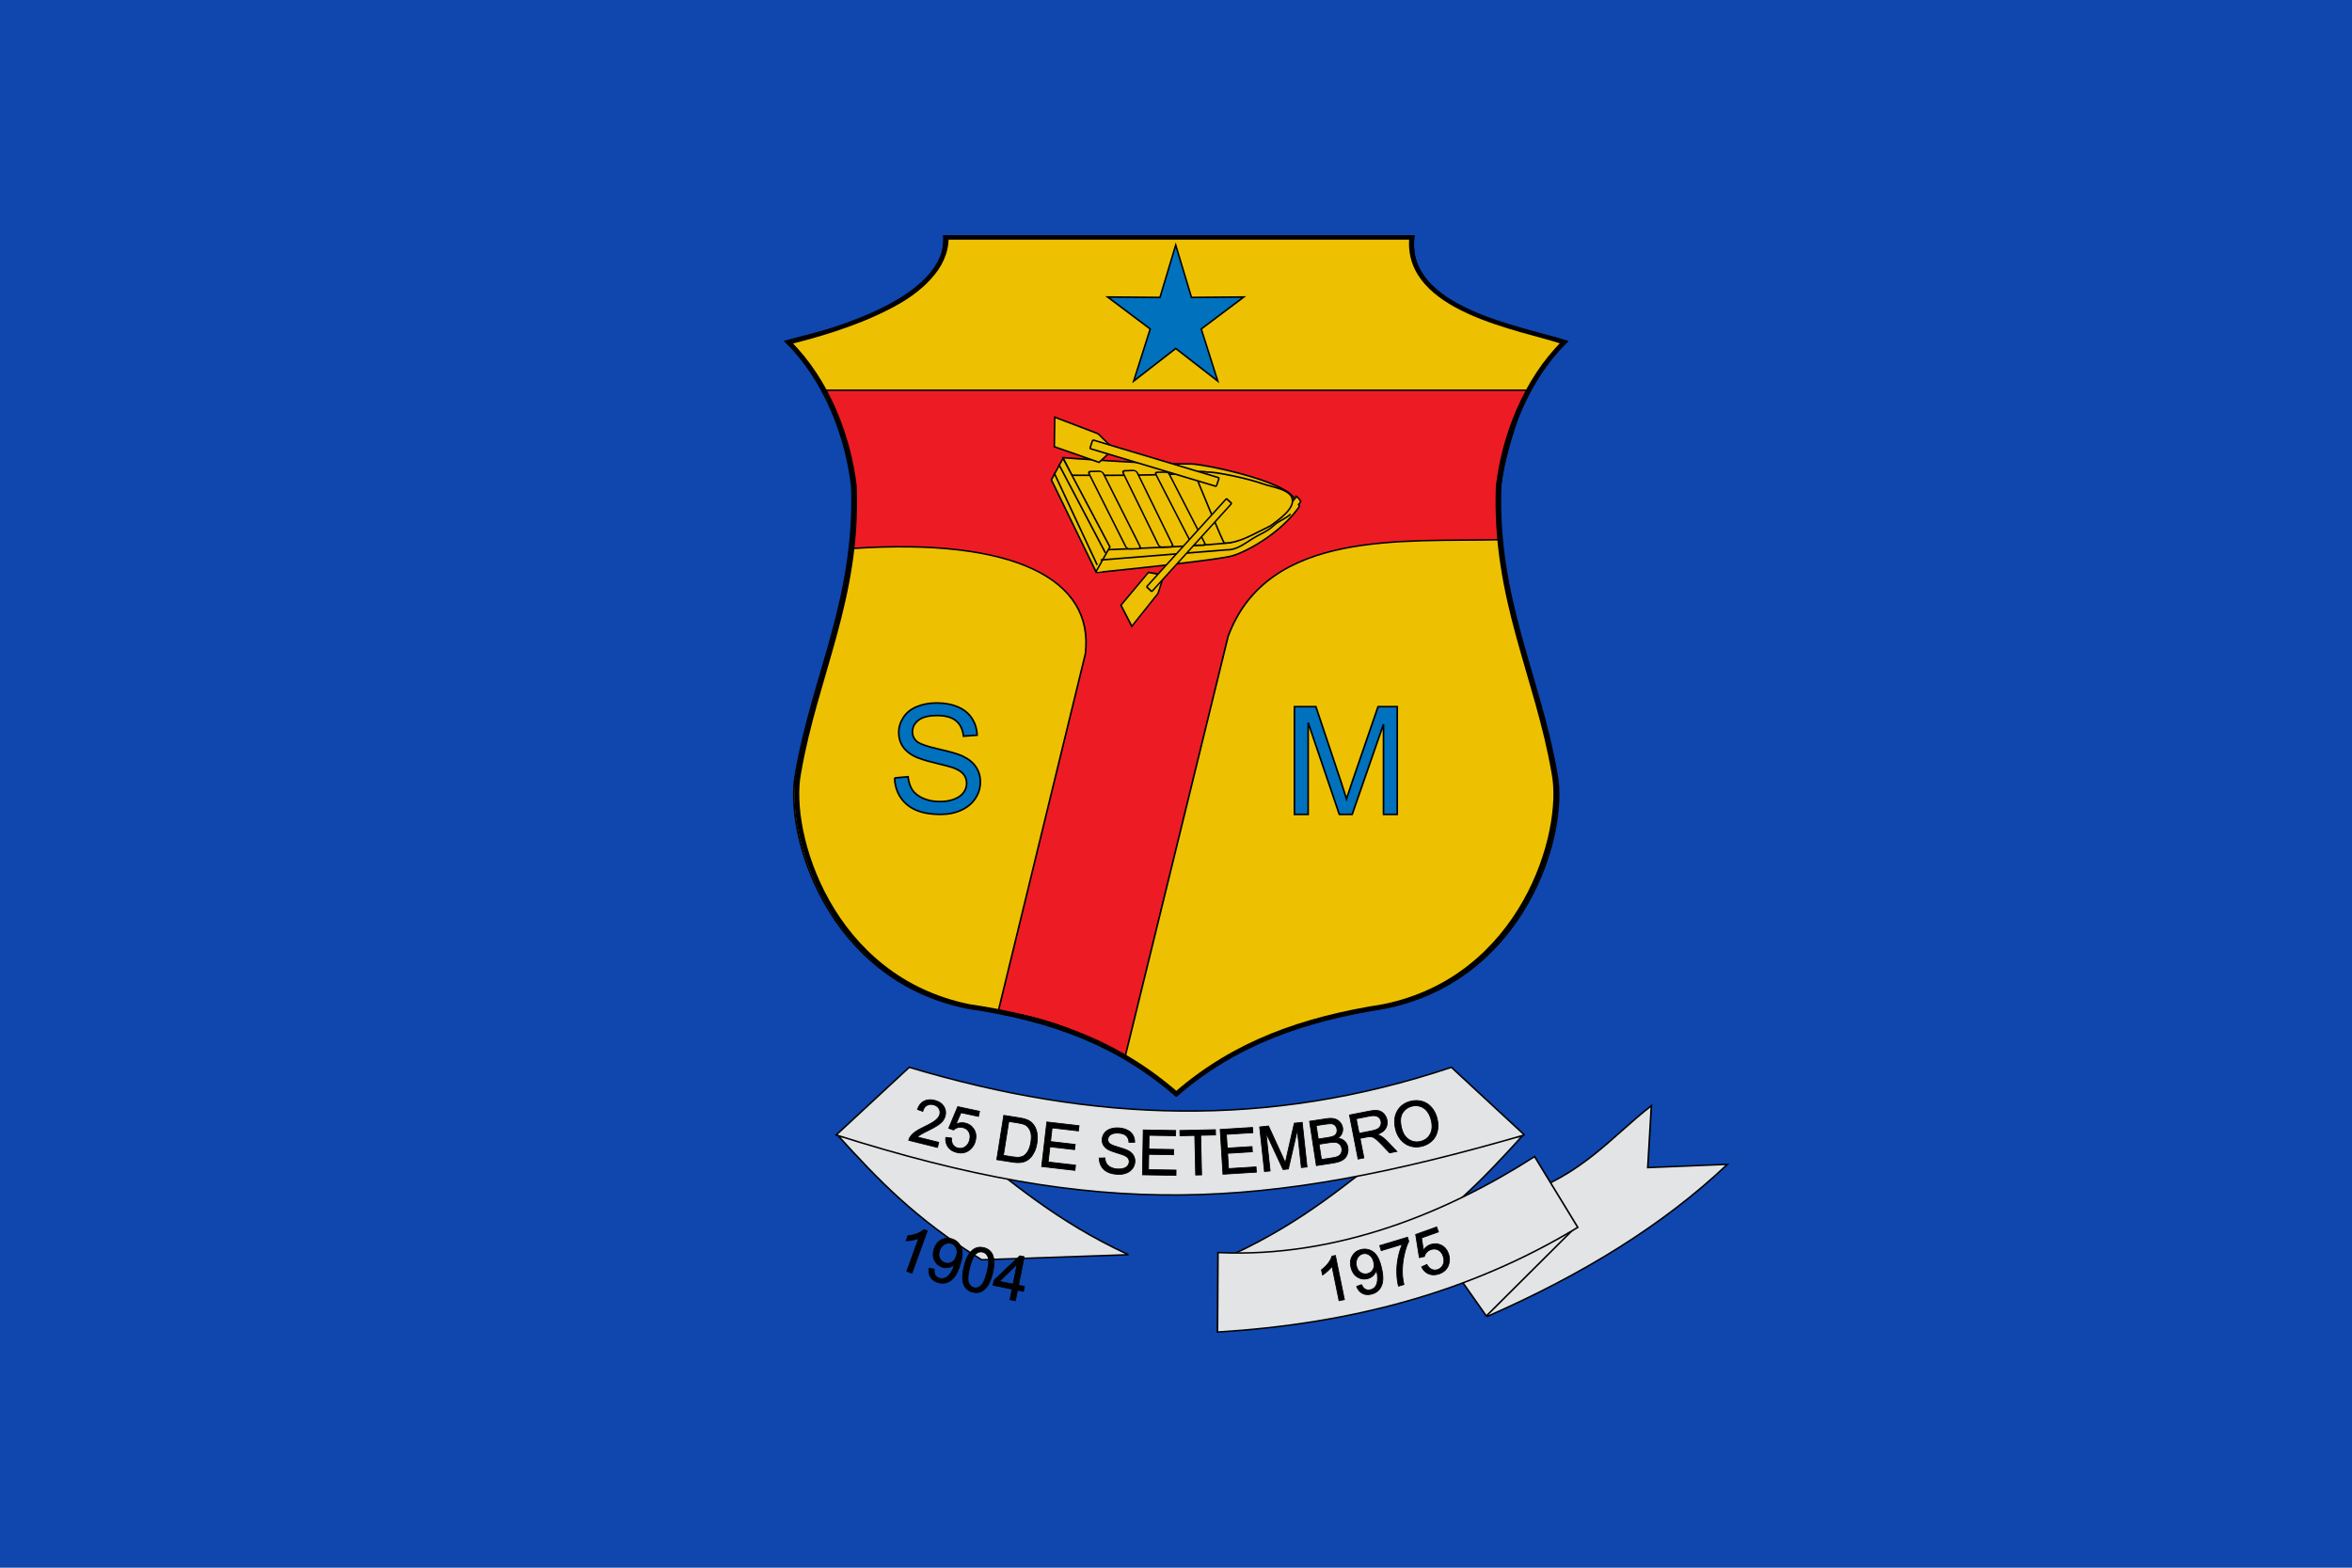 <svg xmlns="http://www.w3.org/2000/svg" width="750" height="500"><path style="opacity:1;fill:#0f47af;fill-opacity:1;fill-rule:nonzero;stroke:none;stroke-width:.5;stroke-miterlimit:4;stroke-dasharray:none;stroke-opacity:1" d="M0 164.708h750v500H0z" transform="translate(0 -164.708)"/><g style="stroke-width:1.045"><path d="M250.005 599.374c-37.749-35.65-79.67-52.63-133.055-61.147C27.327 518.622-.172 416.735 7.268 375.137c10.799-68.43 38.475-121.91 35.835-200.49-3.754-34.982-17.51-74.151-42.286-100.829C28.922 64.814 104.027 51.682 101.828.455h299.74c-6.323 53.678 70.455 63.756 97.625 73.363-24.775 26.678-38.532 65.847-42.285 100.83-2.64 78.58 25.036 132.059 35.835 200.489 7.44 41.598-20.06 143.485-109.682 163.09-51.853 8.813-95.307 25.497-133.056 61.147z" style="fill:#edc102;fill-opacity:1;fill-rule:evenodd;stroke:#000;stroke-width:1.045;stroke-linecap:butt;stroke-linejoin:miter;stroke-miterlimit:4;stroke-dasharray:none;stroke-opacity:1" transform="matrix(.5 0 0 .458 250.062 75.03)"/><path style="fill:#ed1c24;stroke:#000;stroke-width:1.045px;stroke-linecap:butt;stroke-linejoin:miter;stroke-opacity:1" d="m217.176 573.18 65.931-293.846c25.38-74.818 111.992-65.677 173.55-67.34.29-11.719-8.476-30.145 17.397-104.07H25.66c13.275 30.195 22.242 52.553 17.958 110.192 102.765-7.569 154.397 21.237 148.44 73.461L136.503 540.5c28.607 3.408 55.338 14.999 80.674 32.682z" transform="matrix(.5 0 0 .458 250.062 75.03)"/><path style="opacity:1;fill:#0071bc;fill-opacity:1;fill-rule:nonzero;stroke:#000;stroke-width:1.561;stroke-miterlimit:4;stroke-dasharray:none;stroke-opacity:1" d="m254.63 474.579 16.124 50.96 53.45-.412-43.484 31.083 16.908 50.705-42.998-31.75-43 31.75 16.91-50.705-43.484-31.083 53.45.412z" transform="matrix(.312 0 0 .328 295.466 -77.514)"/><g style="display:inline;stroke-width:.991;stroke-miterlimit:4;stroke-dasharray:none"><g style="fill:#a05a2c;stroke:#000;stroke-width:1.407;stroke-miterlimit:4;stroke-dasharray:none;stroke-opacity:1"><g style="fill:#edc102;stroke:#000;stroke-width:2.037;stroke-miterlimit:4;stroke-dasharray:none;stroke-opacity:1" transform="matrix(.195 .136 -.143 .21 470.813 87.063)"><path d="m-319.007 487.094 102.476 52.927s137.205-83.778 145.817-93.735c8.987-7.9 37.883-44.013 40.332-82.658-23.235-13.686-136.091 31.938-144.741 39.845-45.806 30.006-143.884 83.621-143.884 83.621z" style="display:inline;fill:#edc102;fill-opacity:1;fill-rule:evenodd;stroke:#000;stroke-width:2.037;stroke-linecap:butt;stroke-linejoin:miter;stroke-miterlimit:4;stroke-dasharray:none;stroke-opacity:1"/><path transform="translate(23.727 51.665)" d="M-55.031 307.688c.141.07.301.113.437.187a91.975 91.975 0 0 1-.281 5.594c-35.942.573-122.105 47.628-129.313 56.125-31.133 26.474-87.372 67.904-117.343 89.687l-6.156-2.937c-9.948 7.215-16.282 11.75-16.282 11.75l5.875 3.156c-.65.467-3.687 2.688-3.687 2.688l103.187 55.53S-87.57 425.304-79.563 413.345c8.472-9.606 35.222-52.859 35.844-97.594-.707-.438-1.486-.786-2.343-1.094.084-1.57.134-3.143.156-4.719-2.288-1.416-5.388-2.112-9.125-2.25z" style="display:inline;fill:#edc102;fill-opacity:1;fill-rule:evenodd;stroke:#000;stroke-width:2.037;stroke-linecap:butt;stroke-linejoin:miter;stroke-miterlimit:4;stroke-dasharray:none;stroke-opacity:1"/><path d="m-303.934 503.897 101.072 47.874s128.326-89.788 136.168-100.1c8.296-8.281 34.485-45.57 35.094-84.14-22.993-12.533-129.6 38.149-137.57 46.422-42.75 32.002-134.764 89.944-134.764 89.944z" style="fill:#edc102;fill-rule:evenodd;stroke:#000;stroke-width:2.037;stroke-linecap:butt;stroke-linejoin:miter;stroke-miterlimit:4;stroke-dasharray:none;stroke-opacity:1"/><path d="m-318.413 487.76 3.302 30.454 118.874 62.598-3.302-35.529z" style="fill:#edc102;fill-opacity:1;fill-rule:evenodd;stroke:#000;stroke-width:2.037;stroke-linecap:butt;stroke-linejoin:miter;stroke-miterlimit:4;stroke-dasharray:none;stroke-opacity:1"/><rect transform="matrix(.827 -.562 .891 .454 0 0)" ry="3.524" rx="3.52" y="276.136" x="-637.078" height="114.125" width="18.779" style="opacity:1;fill:#edc102;fill-opacity:1;stroke:#000;stroke-width:2.177;stroke-miterlimit:4;stroke-dasharray:none;stroke-opacity:1"/><rect transform="matrix(.821 -.571 .886 .463 0 0)" ry="3.464" rx="3.46" y="267.658" x="-585.385" height="111.889" width="18.463" style="display:inline;opacity:1;fill:#edc102;fill-opacity:1;stroke:#000;stroke-width:2.164;stroke-miterlimit:4;stroke-dasharray:none;stroke-opacity:1"/><rect transform="matrix(.833 -.553 .895 .446 0 0)" ry="3.328" rx="3.324" y="287.835" x="-556.691" height="108.028" width="17.735" style="display:inline;opacity:1;fill:#edc102;fill-opacity:1;stroke:#000;stroke-width:2.188;stroke-miterlimit:4;stroke-dasharray:none;stroke-opacity:1"/><path transform="translate(23.727 51.665)" d="M-56.781 313.688c-9.551-9.425-31.416 1.862-44.432 5.122-22.02 5.514-63.501 22.34-70.38 27.784 0 0-13.367 5.338-13.032 10.312 1.27 1.3 84.77 51.843 85.344 50.594 16.953-10.94 25.615-30.797 38.125-50.844 4.42-12.18 13.598-33.867 4.375-42.969z" style="display:inline;opacity:1;fill:#edc102;fill-opacity:1;stroke:#000;stroke-width:2.037;stroke-miterlimit:4;stroke-dasharray:none;stroke-opacity:1"/></g><path style="fill:none;fill-rule:evenodd;stroke:#000;stroke-width:1.407;stroke-linecap:butt;stroke-linejoin:miter;stroke-miterlimit:4;stroke-dasharray:none;stroke-opacity:1" d="m-224.476 482.068 93.703-67.96c7.918-4.59 10.479-12.72 14.416-20.594 3.473-6.946 7.516-11.531 9.267-18.535 1.721-6.884 5.619-10.118 7.208-16.476" transform="matrix(.275 .191 -.213 .311 515.376 71.55)"/><path style="fill:#a05a2c;fill-rule:evenodd;stroke:#000;stroke-width:1.407;stroke-linecap:butt;stroke-linejoin:miter;stroke-miterlimit:4;stroke-dasharray:none;stroke-opacity:1" d="m-308.912 435.732 84.436 39.128M-307.883 443.97l83.407 43.247" transform="matrix(.275 .191 -.213 .311 515.376 71.55)"/></g><g transform="matrix(.272 .426 -.422 .275 642.88 88.569)" style="fill:#edc102;stroke:#000;stroke-width:.991;stroke-miterlimit:4;stroke-dasharray:none;stroke-opacity:1"><path style="fill:#edc102;fill-opacity:1;fill-rule:evenodd;stroke:#000;stroke-width:.991;stroke-linecap:butt;stroke-linejoin:miter;stroke-miterlimit:4;stroke-dasharray:none;stroke-opacity:1" d="m-244.04 488.247-13.387 3.089-23.683 17.505 15.445 10.297 23.684-18.535z" transform="translate(23.727 51.665)"/><rect style="opacity:1;fill:#edc102;fill-opacity:1;stroke:#000;stroke-width:.991;stroke-miterlimit:4;stroke-dasharray:none;stroke-opacity:1" width="5.726" height="83.788" x="264.777" y="440.305" transform="matrix(.625 .781 -.759 .651 0 0)" rx=".512" ry=".513"/></g><g transform="matrix(.049 -.438 -.41 .005 603.33 84.208)" style="display:inline;fill:#edc102;stroke:#000;stroke-width:1.181;stroke-miterlimit:4;stroke-dasharray:none;stroke-opacity:1"><path style="fill:#edc102;fill-opacity:1;fill-rule:evenodd;stroke:#000;stroke-width:1.181;stroke-linecap:butt;stroke-linejoin:miter;stroke-miterlimit:4;stroke-dasharray:none;stroke-opacity:1" d="m-244.04 488.247-13.387 3.089-23.683 17.505 15.445 10.297 23.684-18.535z" transform="translate(23.727 51.665)"/><rect style="opacity:1;fill:#edc102;fill-opacity:1;stroke:#000;stroke-width:1.182;stroke-miterlimit:4;stroke-dasharray:none;stroke-opacity:1" width="5.726" height="83.788" x="264.777" y="440.305" transform="matrix(.625 .781 -.759 .651 0 0)" rx=".512" ry=".513"/></g></g><g style="font-style:normal;font-variant:normal;font-weight:400;font-stretch:normal;font-size:96px;line-height:25px;font-family:Arial;-inkscape-font-specification:Arial;font-variant-ligatures:normal;font-variant-caps:normal;font-variant-numeric:normal;font-feature-settings:normal;text-align:center;letter-spacing:0;word-spacing:0;writing-mode:lr-tb;text-anchor:middle;fill:#0071bc;fill-opacity:1;stroke:#000"><path d="m68.818 841.824 8.578-.75q.61 5.156 2.813 8.484 2.25 3.282 6.937 5.344 4.688 2.016 10.547 2.016 5.203 0 9.188-1.547 3.984-1.547 5.906-4.219 1.969-2.719 1.969-5.906 0-3.234-1.875-5.625-1.875-2.438-6.188-4.078-2.765-1.078-12.234-3.328-9.469-2.297-13.266-4.313-4.922-2.578-7.36-6.375-2.39-3.844-2.39-8.578 0-5.203 2.953-9.703 2.954-4.547 8.625-6.89 5.672-2.344 12.61-2.344 7.64 0 13.453 2.484 5.86 2.437 9 7.219 3.14 4.78 3.375 10.828l-8.719.656q-.703-6.516-4.781-9.844-4.031-3.328-11.953-3.328-8.25 0-12.047 3.047-3.75 3-3.75 7.266 0 3.703 2.672 6.093 2.625 2.391 13.687 4.922 11.11 2.485 15.235 4.36 6 2.765 8.859 7.03 2.86 4.22 2.86 9.75 0 5.485-3.141 10.36-3.14 4.828-9.047 7.547-5.86 2.672-13.219 2.672-9.328 0-15.656-2.719-6.281-2.718-9.89-8.156-3.563-5.484-3.75-12.375z" style="fill:#0071bc;stroke:#000" transform="matrix(.5 0 0 .5 250.859 -172.799)" aria-label="S"/></g><path d="M350.5 876.862v-68.719h13.688l16.265 48.657q2.25 6.797 3.281 10.172 1.172-3.75 3.657-11.016l16.453-47.813h12.234v68.72h-8.765v-57.516l-19.97 57.515h-8.202l-19.875-58.5v58.5z" transform="matrix(.5 0 0 .5 237.511 -178.693)" aria-label="M" style="font-style:normal;font-variant:normal;font-weight:400;font-stretch:normal;font-size:96px;line-height:25px;font-family:Arial;-inkscape-font-specification:Arial;font-variant-ligatures:normal;font-variant-caps:normal;font-variant-numeric:normal;font-feature-settings:normal;text-align:center;letter-spacing:0;word-spacing:0;writing-mode:lr-tb;text-anchor:middle;fill:#0071bc;fill-opacity:1;stroke:#000"/><path d="M250.083 597.933c-37.463-35.501-79.066-52.41-132.046-60.893C29.093 517.517 1.803 416.052 9.187 374.627 19.902 306.48 47.37 253.224 44.748 174.969c-3.724-34.836-17.377-73.844-41.964-100.41C34.562 65.96 103.66 44.118 103.284 1.5h296.958c-4.538 50.925 70.412 63.05 97.14 73.059-24.588 26.566-38.24 65.574-41.965 100.41-2.62 78.255 24.846 131.512 35.563 199.658 7.383 41.425-19.907 142.89-108.85 162.413-51.46 8.776-94.584 25.392-132.047 60.893z" style="fill:none;fill-opacity:1;fill-rule:evenodd;stroke:#000;stroke-width:3.135;stroke-linecap:butt;stroke-linejoin:miter;stroke-miterlimit:4;stroke-dasharray:none;stroke-opacity:1" transform="matrix(.5 0 0 .458 250.062 75.03)"/></g><g style="display:inline;fill:#e3e4e5;fill-rule:evenodd;stroke:#000;stroke-width:.604;stroke-miterlimit:4;stroke-dasharray:none;stroke-opacity:1"><path d="M2836.364-526.099c13.67 16.673 27.673 33.345 52.178 50.018l53.606-2.041c-26.714-13.776-42.142-29.376-60.128-44.404z" style="fill:#e3e4e5;fill-opacity:1;fill-rule:evenodd;stroke:#000;stroke-width:.604;stroke-linecap:butt;stroke-linejoin:miter;stroke-miterlimit:4;stroke-dasharray:none;stroke-opacity:1" transform="matrix(.873 0 0 .786 -2208.673 775.988)"/><path transform="translate(-386.979 405.958) scale(0)" d="m21549416 496843.84-324427-1385052.21c-662719-242626.03-951618-672162.13-1372574-1035669.63l37434 711243-823545-37433.9c670142 704852.83 1513673 1274846.478 2483112 1746912.74z" style="fill:#e3e4e5;fill-opacity:1;fill-rule:evenodd;stroke:#000;stroke-width:17090.504;stroke-linecap:butt;stroke-linejoin:miter;stroke-miterlimit:4;stroke-dasharray:none;stroke-opacity:1"/><path transform="translate(-386.979 405.958) scale(0)" d="m20641075-523799.06 918403 1015678.33 439144-693800.51z" style="fill:#e3e4e5;fill-opacity:1;fill-rule:evenodd;stroke:#000;stroke-width:17090.504;stroke-linecap:butt;stroke-linejoin:miter;stroke-miterlimit:4;stroke-dasharray:none;stroke-opacity:1"/><path d="m21060227-1339697.1-446657 813349.22C21741364 231849.09 22978881 583169 24339378 676499.67l-4964-913305.93c-1235114 63814.1-2381273-465963.12-3274187-1102890.84z" style="fill:#e3e4e5;fill-opacity:1;fill-rule:evenodd;stroke:#000;stroke-width:17090.504;stroke-linecap:butt;stroke-linejoin:miter;stroke-miterlimit:4;stroke-dasharray:none;stroke-opacity:1" transform="translate(-386.979 405.958) scale(0)"/><path style="fill:#e3e4e5;fill-opacity:1;fill-rule:evenodd;stroke:#000;stroke-width:.604;stroke-linecap:butt;stroke-linejoin:miter;stroke-miterlimit:4;stroke-dasharray:none;stroke-opacity:1" d="M3085.854-526.099c-13.67 16.673-27.674 33.345-52.178 50.018l-53.606-2.041c26.714-13.776 42.142-29.376 60.128-44.404z" transform="matrix(.873 0 0 .786 -2208.673 775.988)"/><path d="m3086.81-526.714-26.688-27.462c-67.113 25.012-130.85 22.297-198.026 0l-26.688 27.462c96.467 34.04 155.477 30.86 251.402 0z" style="fill:#e3e4e5;fill-opacity:1;fill-rule:evenodd;stroke:#000;stroke-width:.604;stroke-linecap:butt;stroke-linejoin:miter;stroke-miterlimit:4;stroke-dasharray:none;stroke-opacity:1" transform="matrix(.873 0 0 .786 -2208.673 775.988)"/><path style="fill:#e3e4e5;fill-opacity:1;fill-rule:evenodd;stroke:#000;stroke-width:.604;stroke-linecap:butt;stroke-linejoin:miter;stroke-miterlimit:4;stroke-dasharray:none;stroke-opacity:1" d="m3073.234-453.086 11.46-48.923c23.408-8.57 33.613-23.743 48.482-36.582l-1.322 25.122 29.089-1.322c-23.67 24.897-53.466 45.03-87.71 61.705z" transform="matrix(.873 0 0 .786 -2208.673 775.988)"/><path style="fill:#e3e4e5;fill-opacity:1;fill-rule:evenodd;stroke:#000;stroke-width:.604;stroke-linecap:butt;stroke-linejoin:miter;stroke-miterlimit:4;stroke-dasharray:none;stroke-opacity:1" d="m3105.318-489.137-32.44 35.876-15.511-24.507z" transform="matrix(.873 0 0 .786 -2208.673 775.988)"/><path style="fill:#e3e4e5;fill-opacity:1;fill-rule:evenodd;stroke:#000;stroke-width:.604;stroke-linecap:butt;stroke-linejoin:miter;stroke-miterlimit:4;stroke-dasharray:none;stroke-opacity:1" d="m3090.513-517.957 15.777 28.73c-39.836 26.78-83.548 39.19-131.604 42.487l.176-32.26c43.626 2.254 84.111-16.46 115.651-38.957z" transform="matrix(.873 0 0 .786 -2208.673 775.988)"/><g aria-label="25 DE SETEMBRO" style="font-style:normal;font-variant:normal;font-weight:400;font-stretch:normal;font-size:40px;line-height:25px;font-family:Arial;-inkscape-font-specification:Arial;font-variant-ligatures:normal;font-variant-caps:normal;font-variant-numeric:normal;font-feature-settings:normal;text-align:center;letter-spacing:0;word-spacing:0;writing-mode:lr-tb;text-anchor:middle;fill:#000;fill-opacity:1;stroke:#000;stroke-width:.5;stroke-miterlimit:4;stroke-dasharray:none"><path d="m98.701 1092.115-.812 3.28-18.37-4.548q.266-1.242.984-2.271 1.166-1.703 3.152-3.143 2.006-1.436 5.517-3.102 5.45-2.594 7.578-4.36 2.133-1.787 2.611-3.72.503-2.03-.615-3.775-1.093-1.76-3.425-2.337-2.465-.61-4.31.503-1.845 1.113-2.511 3.724l-3.418-1.228q1.331-3.835 4.19-5.301 2.862-1.485 6.824-.504 4 .99 5.783 3.786 1.783 2.796.971 6.076-.413 1.668-1.494 3.11-1.082 1.443-3.116 2.83-2.014 1.394-6.462 3.592-3.71 1.818-4.812 2.531-1.097.694-1.896 1.483zM103.15 1088.923l3.676.467q-.164 2.721 1.002 4.369 1.188 1.632 3.25 2.074 2.484.531 4.603-.972 2.12-1.504 2.782-4.598.63-2.941-.668-4.997-1.279-2.051-3.953-2.623-1.661-.356-3.162.122-1.496.458-2.517 1.498l-3.138-1.111 5.79-13.8 13.923 2.98-.703 3.285-11.173-2.392-3.12 7.202q2.898-1.218 5.667-.625 3.667.785 5.644 3.865 1.978 3.08 1.123 7.071-.813 3.8-3.622 6.096-3.42 2.823-8.08 1.826-3.82-.818-5.788-3.476-1.948-2.655-1.536-6.261zM135.671 1103.177l4.48-28.28 9.742 1.543q3.299.522 4.97 1.202 2.343.945 3.827 2.683 1.939 2.245 2.57 5.37.655 3.11.056 6.89-.51 3.223-1.657 5.592-1.146 2.37-2.583 3.822-1.433 1.434-2.991 2.157-1.536.706-3.6.873-2.043.17-4.609-.236zm4.271-2.745 6.038.957q2.797.443 4.462.173 1.683-.268 2.778-1.063 1.542-1.12 2.63-3.242 1.11-2.138 1.617-5.34.703-4.437-.387-7.042-1.068-2.621-3.023-3.761-1.413-.817-4.75-1.346l-5.942-.941zM164.323 1107.561l3.298-28.442 20.565 2.384-.39 3.357-16.8-1.948-1.01 8.71 15.734 1.825-.387 3.337-15.734-1.824-1.123 9.681 17.461 2.025-.389 3.356zM201.105 1102.157l3.586-.105q.13 2.16.965 3.597.857 1.42 2.757 2.39 1.902.951 4.34 1.092 2.163.126 3.858-.422 1.695-.547 2.559-1.612.884-1.084.96-2.41.079-1.345-.644-2.385-.721-1.059-2.475-1.845-1.125-.515-5.01-1.68-3.883-1.183-5.414-2.113-1.985-1.19-2.907-2.829-.902-1.656-.788-3.626.125-2.164 1.462-3.965 1.338-1.82 3.754-2.658 2.416-.838 5.301-.671 3.179.184 5.537 1.357 2.378 1.155 3.57 3.22 1.19 2.064 1.143 4.585l-3.643.063q-.136-2.727-1.752-4.21-1.596-1.481-4.892-1.672-3.431-.199-5.084.977-1.632 1.158-1.735 2.932-.09 1.54.965 2.6 1.034 1.057 5.575 2.376 4.56 1.301 6.232 2.18 2.429 1.296 3.515 3.139 1.088 1.824.955 4.124-.132 2.282-1.556 4.234-1.423 1.933-3.945 2.921-2.502.97-5.563.793-3.88-.224-6.447-1.508-2.547-1.282-3.918-3.63-1.35-2.368-1.261-5.239zM228.62 1112.836l.481-28.63 20.7.349-.056 3.378-16.912-.284-.147 8.768 15.837.267-.056 3.358-15.838-.266-.163 9.745 17.575.295-.057 3.379zM262.543 1112.976l-.572-25.248-9.431.214-.076-3.378 22.689-.514.077 3.378-9.47.214.571 25.248zM279.94 1112.477l-1.774-28.578 20.664-1.282.21 3.372-16.882 1.048.543 8.752 15.81-.98.207 3.352-15.81.981.605 9.728 17.544-1.089.21 3.372zM306.413 1110.772l-3.075-28.467 5.67-.613 8.915 19.429q1.237 2.715 1.815 4.067.317-1.606 1.022-4.727l4.676-20.543 5.069-.547 3.074 28.467-3.631.392-2.573-23.826-5.7 24.72-3.398.367-10.85-23.345 2.617 24.234zM339.518 1106.986l-4.35-28.3 10.618-1.632q3.243-.498 5.327.071 2.1.547 3.476 2.173 1.392 1.604 1.692 3.554.279 1.814-.46 3.568-.738 1.753-2.575 3.044 2.683.358 4.333 1.962 1.668 1.601 2.048 4.072.306 1.988-.28 3.837-.569 1.826-1.662 2.943-1.093 1.116-2.891 1.887-1.782.748-4.485 1.163zm1.223-16.984 6.12-.94q2.49-.383 3.52-.878 1.364-.644 1.927-1.738.582-1.097.354-2.584-.217-1.41-1.056-2.367-.841-.977-2.156-1.17-1.317-.213-4.367.256l-5.656.869zm2.009 13.069 7.046-1.083q1.815-.279 2.527-.527 1.258-.43 2.044-1.104.785-.674 1.188-1.783.4-1.129.192-2.48-.243-1.583-1.232-2.617-.992-1.053-2.51-1.294-1.504-.263-4.206.153l-6.544 1.005zM366.124 1102.787l-5.498-28.1 12.46-2.437q3.756-.735 5.862-.351 2.101.365 3.645 2.053t1.998 4.007q.585 2.99-.95 5.42-1.534 2.43-5.47 3.777 1.615.42 2.516.96 1.922 1.177 3.818 3.135l6.384 6.691-4.677.915-4.862-5.118q-2.125-2.212-3.441-3.347-1.317-1.136-2.266-1.507-.929-.376-1.833-.418-.658-.01-2.096.27l-4.313.845 2.441 12.478zm.647-16.426 7.993-1.564q2.55-.498 3.886-1.297 1.332-.818 1.855-2.114.519-1.316.253-2.677-.39-1.993-2.098-2.992-1.69-1.003-4.814-.392l-8.893 1.74zM390.035 1083.847q-1.667-6.93 1.114-11.738 2.777-4.826 8.664-6.241 3.855-.927 7.393.17 3.538 1.098 5.947 4.014 2.423 2.893 3.428 7.07 1.018 4.235.113 7.988t-3.623 6.235q-2.723 2.463-6.35 3.335-3.93.945-7.483-.21-3.552-1.154-5.937-4.056-2.385-2.902-3.266-6.567zm3.811-.856q1.21 5.032 4.606 7.29 3.41 2.233 7.492 1.251 4.16-1 6.133-4.568 1.994-3.573.701-8.947-.817-3.4-2.583-5.647-1.751-2.27-4.306-3.122-2.541-.876-5.294-.214-3.912.941-6.093 4.318-2.167 3.353-.656 9.64z" style="font-size:40px;stroke:#000;stroke-width:.5;stroke-miterlimit:4;stroke-dasharray:none" transform="matrix(.5 0 0 .5 250 -181.725)"/></g><g aria-label="1904" style="font-style:normal;font-variant:normal;font-weight:400;font-stretch:normal;font-size:40px;line-height:25px;font-family:Arial;-inkscape-font-specification:Arial;font-variant-ligatures:normal;font-variant-caps:normal;font-variant-numeric:normal;font-feature-settings:normal;text-align:center;letter-spacing:0;word-spacing:0;writing-mode:lr-tb;text-anchor:middle;fill:#000;fill-opacity:1;stroke:#000;stroke-width:.5;stroke-miterlimit:4;stroke-dasharray:none"><path d="m78.867 1174.176-3.306-1.195 7.615-21.068q-1.606.707-3.964 1.142-2.34.442-4.09.454l1.156-3.196q3.245-.302 5.99-1.407 2.747-1.105 4.241-2.538l2.13.77zM89.813 1170.976l3.324.682q-.28 2.405.567 3.784.847 1.38 2.66 1.93 1.551.47 2.925.111 1.393-.353 2.498-1.304 1.11-.97 2.227-2.835 1.117-1.866 1.752-3.959.068-.224.185-.679-1.497 1.302-3.56 1.778-2.038.464-4.076-.154-3.401-1.032-5.008-4.213-1.607-3.181-.383-7.218 1.264-4.168 4.484-5.968 3.238-1.794 6.938-.671 2.673.81 4.442 2.918 1.788 2.114 2.118 5.132.354 3.006-1.177 8.052-1.592 5.252-3.68 8.028-2.08 2.757-4.835 3.697-2.736.946-5.764.028-3.214-.975-4.713-3.368-1.494-2.412-.924-5.77zm17.442-7.915q.879-2.897-.157-5.069-1.017-2.165-3.185-2.823-2.243-.68-4.462.647-2.219 1.328-3.103 4.243-.793 2.617.278 4.738 1.095 2.108 3.413 2.81 2.336.71 4.325-.464 2.013-1.185 2.891-4.082zM112.136 1169.831q1.227-4.927 2.977-7.672 1.774-2.758 4.17-3.893 2.415-1.13 5.447-.374 2.236.557 3.697 1.887 1.464 1.31 2.139 3.29.68 1.96.696 4.561.02 2.582-1.008 6.713-1.218 4.89-2.973 7.653-1.75 2.745-4.17 3.893-2.395 1.135-5.447.375-4.018-1-5.593-4.453-1.885-4.153.065-11.98zm3.506.873q-1.704 6.842-.679 9.513 1.05 2.657 3.4 3.242 2.35.585 4.508-1.293 2.178-1.873 3.877-8.696 1.708-6.86.66-9.517-1.031-2.652-3.42-3.247-2.35-.585-4.247 1.056-2.395 2.1-4.1 8.942zM141.403 1191.038l1.345-6.722-12.18-2.437.632-3.16 16.453-15.63 2.815.563-3.64 18.194 3.791.759-.632 3.16-3.792-.76-1.345 6.723zm1.977-9.882 2.533-12.66-11.323 10.901z" style="stroke:#000;stroke-width:.5;stroke-miterlimit:4;stroke-dasharray:none" transform="matrix(.5 0 0 .5 251.367 -181.012)"/></g><g aria-label="1975" style="font-style:normal;font-variant:normal;font-weight:400;font-stretch:normal;font-size:40px;line-height:25px;font-family:Arial;-inkscape-font-specification:Arial;font-variant-ligatures:normal;font-variant-caps:normal;font-variant-numeric:normal;font-feature-settings:normal;text-align:center;letter-spacing:0;word-spacing:0;writing-mode:lr-tb;text-anchor:middle;fill:#000;fill-opacity:1;stroke:#000;stroke-width:.5;stroke-miterlimit:4;stroke-dasharray:none"><path d="m363.272 1190.088-3.444.704-4.483-21.95q-1.002 1.441-2.788 3.042-1.767 1.597-3.253 2.518l-.68-3.33q2.612-1.948 4.38-4.323 1.767-2.374 2.295-4.376l2.22-.453zM371.007 1181.67l3.202-1.124q.995 2.207 2.43 2.955 1.436.748 3.274.288 1.573-.393 2.567-1.407 1.014-1.019 1.473-2.402.455-1.402.454-3.577 0-2.174-.531-4.296-.057-.227-.19-.677-.615 1.885-2.14 3.354-1.511 1.445-3.576 1.962-3.449.863-6.462-1.04-3.013-1.904-4.037-5.997-1.058-4.225.78-7.423 1.856-3.203 5.607-4.142 2.71-.678 5.31.222 2.62.895 4.454 3.315 1.848 2.396 3.128 7.512 1.333 5.324.969 8.778-.37 3.434-2.25 5.656-1.86 2.217-4.93 2.986-3.259.815-5.774-.468-2.52-1.302-3.758-4.476zm10.897-15.754q-.735-2.937-2.74-4.267-1.984-1.336-4.182-.786-2.274.57-3.496 2.848-1.221 2.279-.482 5.235.664 2.652 2.673 3.921 2.023 1.246 4.372.658 2.369-.593 3.472-2.62 1.117-2.052.383-4.989zM386.74 1158.854l-.974-3.236 17.749-5.342.788 2.618q-1.78 3.575-2.97 8.971-1.171 5.39-1.105 10.694.026 3.746.979 7.926l-3.46 1.041q-.918-3.252-1.082-8.2-.163-4.948.822-9.875.998-4.95 2.682-8.64zM412.467 1169.195l3.371-1.536q1.293 2.4 3.15 3.188 1.87.764 3.857.053 2.39-.854 3.402-3.248t-.053-5.373q-1.012-2.833-3.197-3.898-2.166-1.072-4.741-.152-1.6.572-2.625 1.767-1.031 1.178-1.353 2.6l-3.253.705-2.336-14.783 13.408-4.79 1.13 3.164-10.76 3.844 1.137 7.765q1.823-2.56 4.49-3.512 3.531-1.261 6.833.317 3.302 1.58 4.675 5.423 1.308 3.66.127 7.09-1.424 4.2-5.912 5.803-3.678 1.315-6.75.09-3.053-1.233-4.6-4.517z" style="stroke:#000;stroke-width:.5;stroke-miterlimit:4;stroke-dasharray:none" transform="matrix(.5 0 0 .5 247.076 -180.544)"/></g></g></svg>